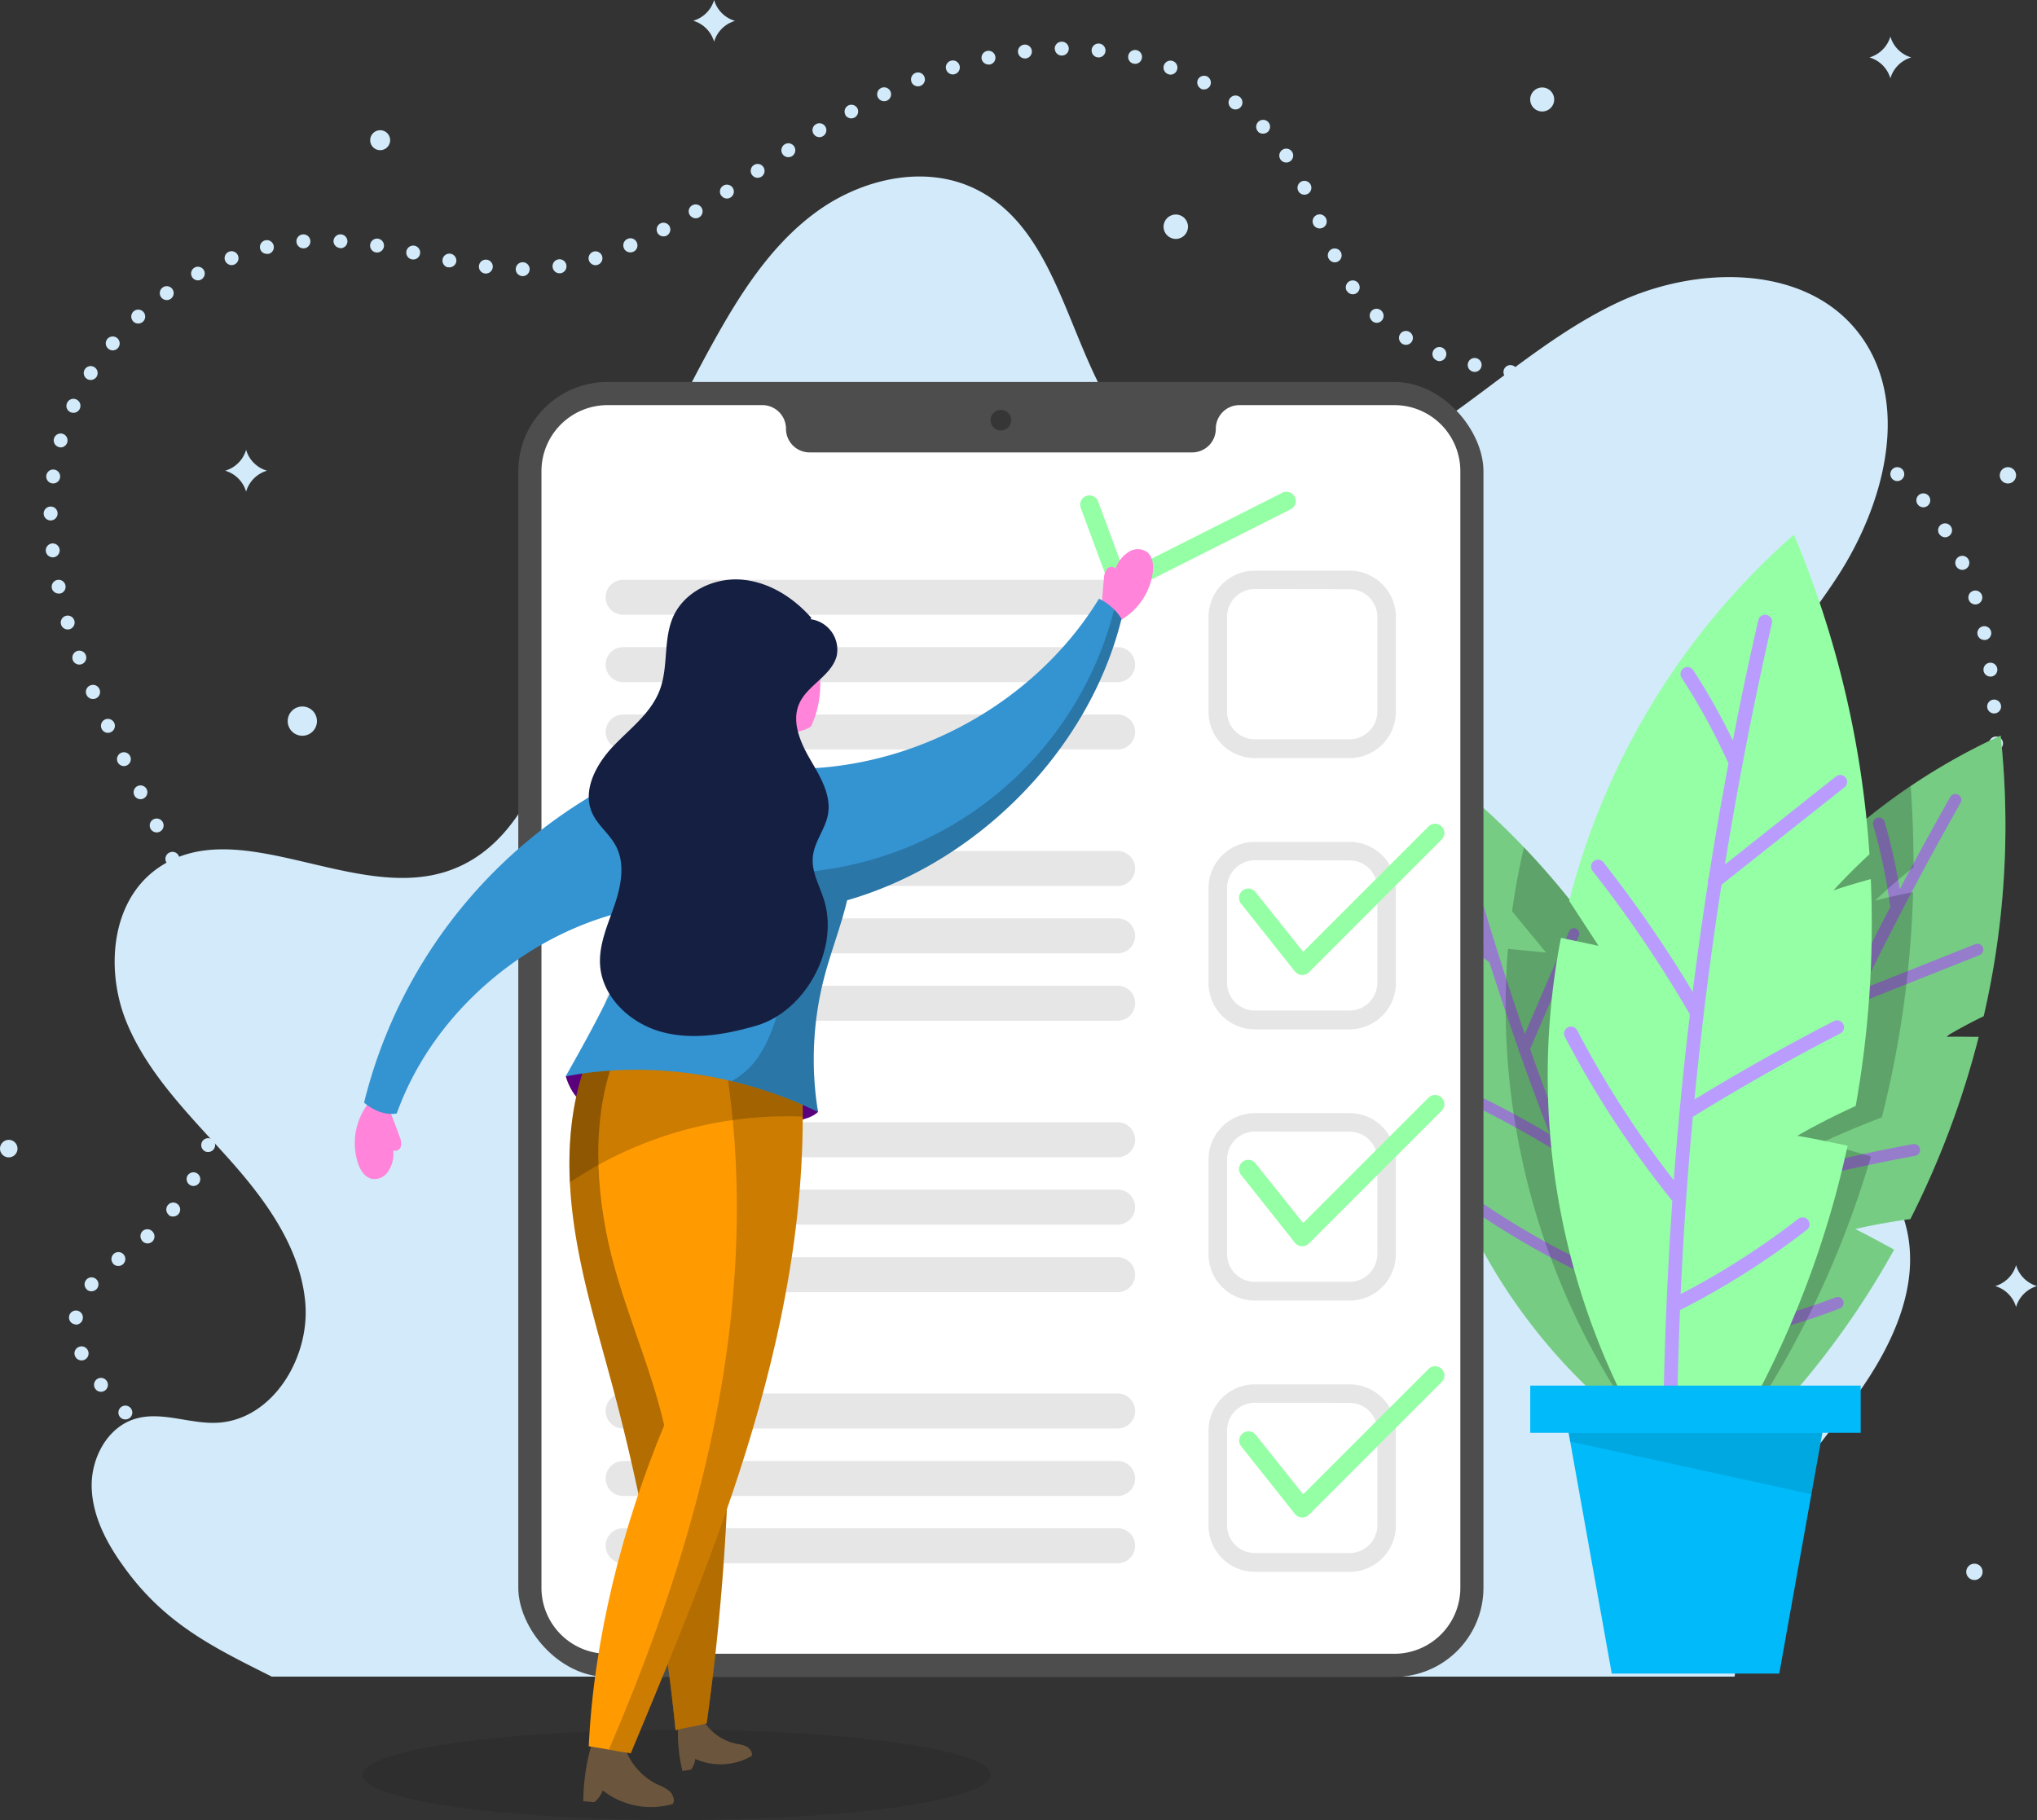 <svg xmlns="http://www.w3.org/2000/svg" viewBox="0 0 439.75 392.98"><rect x="0" y="0" width="439.75" height="392.98" fill="#333333" stroke="none"/><defs><style>.cls-1{isolation:isolate;}.cls-12,.cls-2{opacity:0.1;}.cls-3{fill:#d2eaf9;}.cls-4,.cls-6{mix-blend-mode:multiply;}.cls-5{fill:#94ffa4;}.cls-6{fill:#ba9cff;}.cls-7{opacity:0.2;}.cls-8{fill:#00bafa;}.cls-9{fill:#4d4d4d;}.cls-10{fill:#fff;}.cls-11{opacity:0.3;}.cls-13{fill:#ff84da;}.cls-14{fill:#3493d1;}.cls-15{fill:#6b563d;}.cls-16{fill:#8100b0;}.cls-17{fill:#ff9b01;}.cls-18{fill:#151f42;}</style></defs><title>ultiam etapa</title><g class="cls-1"><g id="Camada_2" data-name="Camada 2"><g id="OBJECTS"><ellipse class="cls-2" cx="146.09" cy="383.22" rx="67.8" ry="9.76"/><path class="cls-3" d="M58.65,362H374.47c1.35-9.84,2-20,5.52-29.18,4.58-12,13.73-21.54,21.17-32s13.46-23.35,10.37-35.81c-4.12-16.64-22.06-25.21-33.56-37.94a57.44,57.44,0,0,1-11.67-55.38c5.9-17.85,20.16-31.45,30.39-47.22s16-37.76,4.51-52.62-34.9-14.59-52-6.51-30.7,22-47.08,31.36-38.51,13.47-53.25,1.66c-18.36-14.71-17.22-47.32-38.38-57.6-11-5.33-24.61-2.12-34.43,5.12s-16.5,17.89-22.39,28.57a355.76,355.76,0,0,0-29.92,72.05c-4.82,16.54-10.7,36-27,41.54-20.56,7-46-13.24-63.31-.13-9.62,7.29-10.66,22-6,33.1S41,240.86,49.08,249.85,64.82,269.17,65.9,281.2s-7.17,25.56-19.24,26c-5.9.22-11.92-2.58-17.56-.83-5.93,1.83-9.44,8.44-9.31,14.65s3.15,12,6.75,17C35.55,350.76,46.51,355.88,58.65,362Z"/><g class="cls-4"><path class="cls-3" d="M60.6,327.37a1.43,1.43,0,0,1-.58-.11,1.57,1.57,0,0,1-.49-.33,1.47,1.47,0,0,1-.43-1.06,1.5,1.5,0,0,1,0-.29,1,1,0,0,1,.08-.28,1.73,1.73,0,0,1,.32-.49,1.47,1.47,0,0,1,1.64-.32,1.51,1.51,0,0,1,.81.81,1.41,1.41,0,0,1,.12.57,1.5,1.5,0,0,1-.44,1.06A1.47,1.47,0,0,1,60.6,327.37Z"/><path class="cls-3" d="M366,325.44h0a1.51,1.51,0,0,1,.93-1.91h0a1.51,1.51,0,0,1,1.91.94h0a1.5,1.5,0,0,1-.93,1.9h0a1.4,1.4,0,0,1-.49.08h0A1.5,1.5,0,0,1,366,325.44Zm-313.51-1h0a1.5,1.5,0,0,1-.78-2h0a1.49,1.49,0,0,1,2-.78h0a1.5,1.5,0,0,1,.78,2h0a1.5,1.5,0,0,1-1.38.9h0A1.52,1.52,0,0,1,52.53,324.45Zm-7.29-3.59a1.5,1.5,0,0,1-.59-2h0a1.51,1.51,0,0,1,2.05-.59h0a1.51,1.51,0,0,1,.58,2h0A1.5,1.5,0,0,1,46,321h0A1.57,1.57,0,0,1,45.24,320.86Zm319-3.5a1.5,1.5,0,0,1,1.31-1.67h0a1.5,1.5,0,0,1,1.67,1.32h0a1.49,1.49,0,0,1-1.31,1.66h-.18A1.49,1.49,0,0,1,364.21,317.36Zm-325.87-.8a1.51,1.51,0,0,1-.38-2.09h0a1.51,1.51,0,0,1,2.09-.38h0a1.51,1.51,0,0,1,.38,2.09h0a1.51,1.51,0,0,1-1.24.65h0A1.5,1.5,0,0,1,38.34,316.56Zm-6.45-4.95a1.49,1.49,0,0,1-.17-2.11h0a1.5,1.5,0,0,1,2.12-.17h0a1.5,1.5,0,0,1,.17,2.11h0a1.51,1.51,0,0,1-1.15.53h0A1.52,1.52,0,0,1,31.89,311.61Zm333.5-.9a1.5,1.5,0,0,1-1.41-1.58h0a1.5,1.5,0,0,1,1.59-1.41h0a1.51,1.51,0,0,1,1.41,1.59h0a1.51,1.51,0,0,1-1.5,1.41h-.09ZM26,306.05a1.5,1.5,0,0,1,0-2.12h0a1.49,1.49,0,0,1,2.12,0h0a1.49,1.49,0,0,1,0,2.12h0a1.48,1.48,0,0,1-1,.42h0A1.49,1.49,0,0,1,26,306.05Zm340.29-3.27a1.49,1.49,0,0,1-1.16-1.77h0a1.49,1.49,0,0,1,1.78-1.16h0a1.49,1.49,0,0,1,1.16,1.77h0a1.51,1.51,0,0,1-1.47,1.2h0A1.65,1.65,0,0,1,366.25,302.78ZM20.62,299.93a1.51,1.51,0,0,1,.25-2.11h0a1.5,1.5,0,0,1,2.11.26h0a1.49,1.49,0,0,1-.26,2.1h0a1.45,1.45,0,0,1-.92.32h0A1.5,1.5,0,0,1,20.62,299.93Zm347.59-4.88a1.51,1.51,0,0,1-.93-1.91h0a1.5,1.5,0,0,1,1.91-.93h0a1.5,1.5,0,0,1,.93,1.91h0a1.51,1.51,0,0,1-1.42,1h0A1.67,1.67,0,0,1,368.21,295.05Zm-352-2.22a1.5,1.5,0,0,1,.78-2h0a1.5,1.5,0,0,1,2,.78h0a1.51,1.51,0,0,1-.78,2h0a1.56,1.56,0,0,1-.59.12h0A1.5,1.5,0,0,1,16.22,292.83Zm354.84-5.24a1.49,1.49,0,0,1-.72-2h0a1.49,1.49,0,0,1,2-.72h0a1.49,1.49,0,0,1,.73,2h0a1.5,1.5,0,0,1-1.36.86h0A1.48,1.48,0,0,1,371.06,287.59ZM16.17,285.94a1.5,1.5,0,0,1-1.26-1.7h0a1.5,1.5,0,0,1,1.7-1.27h0a1.51,1.51,0,0,1,1.27,1.71h0A1.5,1.5,0,0,1,16.4,286h0Zm358.5-5.47a1.49,1.49,0,0,1-.53-2.05h0a1.49,1.49,0,0,1,2.05-.53h0a1.49,1.49,0,0,1,.53,2.05h0a1.49,1.49,0,0,1-1.29.74h0A1.5,1.5,0,0,1,374.67,280.47Zm-355.86-2a1.51,1.51,0,0,1-.21-2.12h0a1.49,1.49,0,0,1,2.11-.21h0a1.5,1.5,0,0,1,.21,2.11h0a1.51,1.51,0,0,1-1.16.55h0A1.46,1.46,0,0,1,18.81,278.5Zm360.12-4.78a1.48,1.48,0,0,1-.34-2.09h0a1.51,1.51,0,0,1,2.1-.34h0a1.5,1.5,0,0,1,.33,2.1h0a1.51,1.51,0,0,1-1.22.62h0A1.49,1.49,0,0,1,378.93,273.72Zm-354.54-.91a1.5,1.5,0,0,1,.23-2.11h0a1.5,1.5,0,0,1,2.11.24h0a1.49,1.49,0,0,1-.24,2.1h0a1.46,1.46,0,0,1-.94.33h0A1.48,1.48,0,0,1,24.39,272.81Zm6.28-4.92a1.51,1.51,0,0,1,.19-2.12h0A1.5,1.5,0,0,1,33,266h0a1.51,1.51,0,0,1-.18,2.12h0a1.49,1.49,0,0,1-1,.35h0A1.52,1.52,0,0,1,30.67,267.89Zm353.06-.54a1.49,1.49,0,0,1-.21-2.11h0a1.49,1.49,0,0,1,2.11-.21h0a1.5,1.5,0,0,1,.21,2.11h0a1.5,1.5,0,0,1-1.16.55h0A1.5,1.5,0,0,1,383.73,267.35Zm-347.27-5a1.5,1.5,0,0,1-.23-2.11h0a1.48,1.48,0,0,1,2.1-.23h0a1.5,1.5,0,0,1,.24,2.11h0a1.53,1.53,0,0,1-1.18.57h0A1.47,1.47,0,0,1,36.46,262.4Zm352.39-1.18a1.49,1.49,0,0,1-.15-2.11h0a1.5,1.5,0,0,1,2.12-.15h0a1.5,1.5,0,0,1,.14,2.12h0a1.48,1.48,0,0,1-1.13.51h0A1.46,1.46,0,0,1,388.85,261.22ZM41.07,255.89a1.5,1.5,0,0,1-.62-2h0a1.5,1.5,0,0,1,2-.61h0a1.5,1.5,0,0,1,.62,2h0a1.51,1.51,0,0,1-1.33.79h0A1.46,1.46,0,0,1,41.07,255.89Zm353.06-.65a1.5,1.5,0,0,1-.12-2.12h0a1.49,1.49,0,0,1,2.12-.11h0a1.49,1.49,0,0,1,.12,2.11h0a1.51,1.51,0,0,1-1.12.5h0A1.46,1.46,0,0,1,394.13,255.24Zm5.33-5.94a1.5,1.5,0,0,1-.13-2.12h0a1.5,1.5,0,0,1,2.12-.13h0a1.51,1.51,0,0,1,.13,2.12h0a1.52,1.52,0,0,1-1.13.5h0A1.49,1.49,0,0,1,399.46,249.3Zm-355-.63a1.52,1.52,0,0,1-.94-1.91h0a1.5,1.5,0,0,1,1.91-.93h0a1.49,1.49,0,0,1,.93,1.9h0a1.5,1.5,0,0,1-1.42,1h0A1.61,1.61,0,0,1,44.45,248.67Zm360.26-5.38a1.51,1.51,0,0,1-.18-2.12h0a1.49,1.49,0,0,1,2.11-.19h0a1.51,1.51,0,0,1,.19,2.12h0a1.51,1.51,0,0,1-1.15.53h0A1.49,1.49,0,0,1,404.71,243.29ZM46.67,241a1.5,1.5,0,0,1-1.2-1.75h0a1.5,1.5,0,0,1,1.76-1.19h0a1.49,1.49,0,0,1,1.19,1.75h0A1.49,1.49,0,0,1,47,241h0A1.33,1.33,0,0,1,46.67,241Zm363.1-3.89a1.5,1.5,0,0,1-.28-2.1h0a1.49,1.49,0,0,1,2.1-.28h0a1.49,1.49,0,0,1,.28,2.1h0a1.48,1.48,0,0,1-1.19.59h0A1.47,1.47,0,0,1,409.77,237.11Zm-361.94-4a1.49,1.49,0,0,1-1.4-1.59h0a1.49,1.49,0,0,1,1.59-1.4h0a1.5,1.5,0,0,1,1.4,1.59h0a1.5,1.5,0,0,1-1.5,1.4h-.09Zm366.66-2.43a1.51,1.51,0,0,1-.43-2.08h0a1.51,1.51,0,0,1,2.08-.43h0a1.51,1.51,0,0,1,.43,2.08h0a1.5,1.5,0,0,1-1.26.67h0A1.53,1.53,0,0,1,414.49,230.68Zm-368-7a1.5,1.5,0,0,1,1.42-1.57h0a1.5,1.5,0,0,1,1.57,1.42h0A1.49,1.49,0,0,1,48,225.13H48A1.5,1.5,0,0,1,46.46,223.71Zm372.25.2a1.5,1.5,0,0,1-.61-2h0a1.5,1.5,0,0,1,2-.61h0a1.5,1.5,0,0,1,.6,2h0a1.5,1.5,0,0,1-1.32.79h0A1.53,1.53,0,0,1,418.71,223.91Zm-373.08-8a1.5,1.5,0,0,1,1.24-1.72h0a1.5,1.5,0,0,1,1.72,1.24h0a1.5,1.5,0,0,1-1.24,1.72h0a1,1,0,0,1-.24,0h0A1.49,1.49,0,0,1,45.63,215.94Zm376.65.83a1.5,1.5,0,0,1-.8-2h0a1.49,1.49,0,0,1,2-.81h0a1.5,1.5,0,0,1,.8,2h0a1.49,1.49,0,0,1-1.38.93h0A1.51,1.51,0,0,1,422.28,216.77ZM44,208.28a1.51,1.51,0,0,1,1.08-1.83h0a1.5,1.5,0,0,1,1.83,1.07h0a1.5,1.5,0,0,1-1.08,1.83h0a1.2,1.2,0,0,1-.38.05h0A1.51,1.51,0,0,1,44,208.28Zm381.16,1a1.5,1.5,0,0,1-1-1.88h0a1.5,1.5,0,0,1,1.88-1h0a1.5,1.5,0,0,1,1,1.88h0a1.49,1.49,0,0,1-1.43,1h0A1.41,1.41,0,0,1,425.15,209.32ZM41.73,200.74a1.49,1.49,0,0,1,.94-1.9h0a1.49,1.49,0,0,1,1.9.94h0a1.5,1.5,0,0,1-.94,1.9h0a1.61,1.61,0,0,1-.48.08h0A1.49,1.49,0,0,1,41.73,200.74Zm385.63.91a1.5,1.5,0,0,1-1.13-1.79h0a1.5,1.5,0,0,1,1.8-1.13h0a1.51,1.51,0,0,1,1.13,1.8h0a1.5,1.5,0,0,1-1.46,1.16h0A1.27,1.27,0,0,1,427.36,201.65ZM39,193.34a1.5,1.5,0,0,1,.83-2h0a1.51,1.51,0,0,1,2,.83h0a1.5,1.5,0,0,1-.83,1.95h0a1.43,1.43,0,0,1-.56.11h0A1.5,1.5,0,0,1,39,193.34Zm390,.5a1.5,1.5,0,0,1-1.25-1.72h0a1.49,1.49,0,0,1,1.71-1.24h0a1.49,1.49,0,0,1,1.25,1.71h0a1.5,1.5,0,0,1-1.48,1.27h0ZM35.85,186.07a1.5,1.5,0,0,1,.75-2h0a1.49,1.49,0,0,1,2,.75h0a1.51,1.51,0,0,1-.75,2h0a1.49,1.49,0,0,1-.61.13h0A1.51,1.51,0,0,1,35.85,186.07Zm394.22-.14a1.5,1.5,0,0,1-1.35-1.64h0a1.51,1.51,0,0,1,1.64-1.35h0a1.51,1.51,0,0,1,1.35,1.64h0a1.51,1.51,0,0,1-1.49,1.36h-.15Zm-397.6-7.05h0a1.5,1.5,0,0,1,.7-2h0a1.49,1.49,0,0,1,2,.7h0a1.5,1.5,0,0,1-.69,2h0a1.55,1.55,0,0,1-.66.15h0A1.51,1.51,0,0,1,32.47,178.88Zm398.24-.9a1.5,1.5,0,0,1-1.42-1.57h0a1.49,1.49,0,0,1,1.56-1.43h0a1.5,1.5,0,0,1,1.43,1.57h0a1.5,1.5,0,0,1-1.5,1.43h-.07ZM29,171.73a1.5,1.5,0,0,1,.67-2h0a1.51,1.51,0,0,1,2,.67h0a1.51,1.51,0,0,1-.68,2h0a1.47,1.47,0,0,1-.67.16h0A1.5,1.5,0,0,1,29,171.73ZM431,170a1.51,1.51,0,0,1-1.5-1.51h0A1.5,1.5,0,0,1,431,167h0a1.5,1.5,0,0,1,1.5,1.5h0A1.51,1.51,0,0,1,431,170ZM25.41,164.57h0a1.5,1.5,0,0,1,.68-2h0a1.5,1.5,0,0,1,2,.68h0a1.5,1.5,0,0,1-.68,2h0a1.46,1.46,0,0,1-.66.16h0A1.5,1.5,0,0,1,25.41,164.57Zm404-4a1.5,1.5,0,0,1,1.46-1.54h0a1.48,1.48,0,0,1,1.54,1.45h0a1.51,1.51,0,0,1-1.45,1.55h-.05A1.51,1.51,0,0,1,429.38,160.56ZM21.94,157.35a1.51,1.51,0,0,1,.72-2h0a1.52,1.52,0,0,1,2,.73h0a1.5,1.5,0,0,1-.73,2h0a1.42,1.42,0,0,1-.63.15h0A1.5,1.5,0,0,1,21.94,157.35ZM429,152.65h0a1.5,1.5,0,0,1,1.39-1.6h0a1.5,1.5,0,0,1,1.6,1.39h0a1.5,1.5,0,0,1-1.39,1.6h-.11A1.5,1.5,0,0,1,429,152.65ZM18.67,150a1.5,1.5,0,0,1,.8-2h0a1.5,1.5,0,0,1,2,.8h0a1.5,1.5,0,0,1-.79,2h0a1.56,1.56,0,0,1-.59.12h0A1.5,1.5,0,0,1,18.67,150Zm409.54-5.22a1.5,1.5,0,0,1,1.29-1.68h0a1.5,1.5,0,0,1,1.68,1.3h0a1.5,1.5,0,0,1-1.29,1.68h-.2A1.49,1.49,0,0,1,428.21,144.79Zm-412.5-2.28a1.5,1.5,0,0,1,.9-1.92h0a1.49,1.49,0,0,1,1.92.89h0a1.5,1.5,0,0,1-.89,1.93h0a1.58,1.58,0,0,1-.52.09h0A1.51,1.51,0,0,1,15.71,142.51ZM426.91,137a1.49,1.49,0,0,1,1.16-1.77h0a1.51,1.51,0,0,1,1.78,1.16h0a1.51,1.51,0,0,1-1.17,1.78h0a1.53,1.53,0,0,1-.3,0h0A1.5,1.5,0,0,1,426.91,137ZM13.18,134.84a1.5,1.5,0,0,1,1-1.86h0a1.5,1.5,0,0,1,1.87,1h0a1.51,1.51,0,0,1-1,1.87h0a1.52,1.52,0,0,1-.42.06h0A1.51,1.51,0,0,1,13.18,134.84ZM425,129.44h0a1.49,1.49,0,0,1,1-1.87h0a1.5,1.5,0,0,1,1.88,1h0a1.5,1.5,0,0,1-1,1.87h0a1.39,1.39,0,0,1-.44.07h0A1.51,1.51,0,0,1,425,129.44ZM11.19,127a1.5,1.5,0,0,1,1.16-1.78h0a1.5,1.5,0,0,1,1.78,1.16h0A1.5,1.5,0,0,1,13,128.15h0l-.31,0h0A1.5,1.5,0,0,1,11.19,127Zm411.05-4.86a1.51,1.51,0,0,1,.77-2h0a1.51,1.51,0,0,1,2,.77h0a1.51,1.51,0,0,1-.77,2h0a1.41,1.41,0,0,1-.6.13h0A1.51,1.51,0,0,1,422.24,122.13ZM9.89,119a1.51,1.51,0,0,1,1.32-1.66h0a1.5,1.5,0,0,1,1.66,1.33h0a1.51,1.51,0,0,1-1.32,1.66h-.17A1.5,1.5,0,0,1,9.89,119Zm408.74-3.71a1.5,1.5,0,0,1,.49-2.07h0a1.5,1.5,0,0,1,2.06.49h0a1.49,1.49,0,0,1-.48,2.06h0a1.45,1.45,0,0,1-.79.23h0A1.51,1.51,0,0,1,418.63,115.26Zm-407.7-2.92a1.5,1.5,0,0,1-1.5-1.5h0a1.51,1.51,0,0,1,1.51-1.5h0a1.48,1.48,0,0,1,1.49,1.5h0a1.5,1.5,0,0,1-1.49,1.5h0ZM414.07,109a1.49,1.49,0,0,1,.16-2.11h0a1.5,1.5,0,0,1,2.12.16h0a1.51,1.51,0,0,1-.17,2.12h0a1.5,1.5,0,0,1-1,.36h0A1.47,1.47,0,0,1,414.07,109ZM11.26,104.37A1.5,1.5,0,0,1,10,102.68h0a1.49,1.49,0,0,1,1.68-1.29h0a1.5,1.5,0,0,1,1.29,1.69h0a1.5,1.5,0,0,1-1.49,1.3h-.19Zm397.35-.87a1.5,1.5,0,0,1-.15-2.12h0a1.5,1.5,0,0,1,2.12-.14h0a1.5,1.5,0,0,1,.15,2.11h0a1.52,1.52,0,0,1-1.14.52h0A1.46,1.46,0,0,1,408.61,103.5Zm-6.2-4.68a1.5,1.5,0,0,1-.43-2.08h0a1.5,1.5,0,0,1,2.07-.43h0a1.5,1.5,0,0,1,.44,2.08h0a1.51,1.51,0,0,1-1.26.68h0A1.48,1.48,0,0,1,402.41,98.82ZM12.66,96.51a1.49,1.49,0,0,1-1-1.85h0a1.5,1.5,0,0,1,1.86-1h0a1.5,1.5,0,0,1,1,1.86h0a1.5,1.5,0,0,1-1.45,1.08h0A1.51,1.51,0,0,1,12.66,96.51Zm383-1.56a1.49,1.49,0,0,1-.67-2h0a1.49,1.49,0,0,1,2-.68h0a1.5,1.5,0,0,1,.67,2h0a1.49,1.49,0,0,1-1.34.83h0A1.56,1.56,0,0,1,395.64,95Zm-7.18-3.14a1.49,1.49,0,0,1-.87-1.93h0a1.51,1.51,0,0,1,1.94-.87h0a1.5,1.5,0,0,1,.86,1.94h0a1.51,1.51,0,0,1-1.4,1h0A1.39,1.39,0,0,1,388.46,91.81ZM381,89.33a1.5,1.5,0,0,1-1-1.86h0a1.51,1.51,0,0,1,1.86-1h0a1.49,1.49,0,0,1,1,1.86h0a1.49,1.49,0,0,1-1.44,1.08h0A1.51,1.51,0,0,1,381,89.33ZM15.22,89a1.49,1.49,0,0,1-.74-2h0a1.49,1.49,0,0,1,2-.75h0a1.5,1.5,0,0,1,.75,2h0a1.51,1.51,0,0,1-1.37.88h0A1.55,1.55,0,0,1,15.22,89ZM373.35,87.4a1.48,1.48,0,0,1-1.14-1.78h0A1.49,1.49,0,0,1,374,84.47h0a1.5,1.5,0,0,1,1.14,1.79h0a1.49,1.49,0,0,1-1.46,1.18h0A1.22,1.22,0,0,1,373.35,87.4Zm-7.77-1.47a1.5,1.5,0,0,1-1.24-1.72h0A1.51,1.51,0,0,1,366.07,83h0a1.5,1.5,0,0,1,1.24,1.72h0A1.5,1.5,0,0,1,365.83,86h0A1.1,1.1,0,0,1,365.58,85.93Zm-7.84-1.09a1.49,1.49,0,0,1-1.31-1.66h0a1.5,1.5,0,0,1,1.66-1.32h0a1.51,1.51,0,0,1,1.32,1.67h0a1.5,1.5,0,0,1-1.49,1.32h-.18Zm-7.89-.79a1.49,1.49,0,0,1-1.37-1.62h0a1.51,1.51,0,0,1,1.62-1.37h0a1.5,1.5,0,0,1,1.37,1.63h0a1.5,1.5,0,0,1-1.5,1.37h-.12Zm-8-.58h0a1.49,1.49,0,0,1-1.38-1.6h0a1.49,1.49,0,0,1,1.6-1.39h0a1.51,1.51,0,0,1,1.39,1.6h0a1.51,1.51,0,0,1-1.5,1.4h-.11Zm-8-.66a1.5,1.5,0,0,1-1.35-1.64h0a1.5,1.5,0,0,1,1.64-1.35h0a1.5,1.5,0,0,1,1.35,1.64h0a1.51,1.51,0,0,1-1.5,1.36h-.14Zm-315.08-1a1.51,1.51,0,0,1-.46-2.07h0a1.49,1.49,0,0,1,2.07-.46h0a1.5,1.5,0,0,1,.47,2.07h0a1.51,1.51,0,0,1-1.28.69h0A1.48,1.48,0,0,1,18.83,81.85Zm307.07,0h0a1.49,1.49,0,0,1-1.25-1.71h0a1.49,1.49,0,0,1,1.71-1.25h0a1.49,1.49,0,0,1,1.25,1.71h0a1.49,1.49,0,0,1-1.48,1.27h0A.93.93,0,0,1,325.9,81.81ZM318,80.25a1.49,1.49,0,0,1-1.1-1.81h0a1.48,1.48,0,0,1,1.81-1.1h0a1.5,1.5,0,0,1,1.1,1.81h0a1.5,1.5,0,0,1-1.46,1.15h0A1.41,1.41,0,0,1,318,80.25Zm-7.8-2.42a1.49,1.49,0,0,1-.86-1.94h0a1.5,1.5,0,0,1,1.94-.86h0a1.51,1.51,0,0,1,.86,1.94h0a1.5,1.5,0,0,1-1.4,1h0A1.44,1.44,0,0,1,310.15,77.83ZM23.38,75.29a1.49,1.49,0,0,1-.2-2.11h0A1.51,1.51,0,0,1,25.3,73h0a1.5,1.5,0,0,1,.19,2.11h0a1.48,1.48,0,0,1-1.15.54h0A1.46,1.46,0,0,1,23.38,75.29Zm279.36-1.05h0a1.5,1.5,0,0,1-.51-2.06h0a1.5,1.5,0,0,1,2.06-.51h0a1.5,1.5,0,0,1,.51,2.06h0a1.49,1.49,0,0,1-1.28.72h0A1.55,1.55,0,0,1,302.74,74.24Zm-274-4.87a1.5,1.5,0,0,1,.08-2.12h0a1.5,1.5,0,0,1,2.12.08h0a1.5,1.5,0,0,1-.07,2.12h0a1.5,1.5,0,0,1-1,.4h0A1.5,1.5,0,0,1,28.72,69.37Zm267.42-.14h0a1.5,1.5,0,0,1-.05-2.12h0a1.49,1.49,0,0,1,2.12,0h0a1.5,1.5,0,0,1,.05,2.12h0a1.45,1.45,0,0,1-1.09.47h0A1.47,1.47,0,0,1,296.14,69.23ZM34.78,64.17a1.5,1.5,0,0,1,.34-2.1h0a1.5,1.5,0,0,1,2.09.34h0a1.51,1.51,0,0,1-.34,2.1h0a1.51,1.51,0,0,1-.88.28h0A1.5,1.5,0,0,1,34.78,64.17Zm256-1.29h0a1.51,1.51,0,0,1,.41-2.08h0a1.51,1.51,0,0,1,2.09.41h0a1.51,1.51,0,0,1-.41,2.08h0a1.52,1.52,0,0,1-.84.25h0A1.48,1.48,0,0,1,290.82,62.88ZM41.43,59.76a1.49,1.49,0,0,1,.6-2h0a1.5,1.5,0,0,1,2,.6h0a1.5,1.5,0,0,1-.61,2h0a1.42,1.42,0,0,1-.71.18h0A1.5,1.5,0,0,1,41.43,59.76Zm69.91-1.65a1.5,1.5,0,0,1,1.5-1.49h0a1.5,1.5,0,0,1,1.5,1.5h0a1.5,1.5,0,0,1-1.5,1.5h0A1.51,1.51,0,0,1,111.34,58.11Zm-6.65.94h0a1.5,1.5,0,0,1-1.29-1.68h0a1.5,1.5,0,0,1,1.68-1.3h0a1.5,1.5,0,0,1,1.29,1.68h0a1.5,1.5,0,0,1-1.49,1.31h-.19Zm14.62-1.32A1.49,1.49,0,0,1,120.56,56h0a1.49,1.49,0,0,1,1.71,1.25h0A1.5,1.5,0,0,1,121,59h-.23A1.49,1.49,0,0,1,119.31,57.73Zm-22.59,0a1.49,1.49,0,0,1-1.17-1.77h0a1.49,1.49,0,0,1,1.76-1.17h0a1.51,1.51,0,0,1,1.18,1.77h0A1.51,1.51,0,0,1,97,57.72h0A1.53,1.53,0,0,1,96.72,57.69Zm30.4-1.53a1.52,1.52,0,0,1,1-1.87h0a1.5,1.5,0,0,1,1.87,1h0a1.5,1.5,0,0,1-1,1.86h0a1.29,1.29,0,0,1-.43.07h0A1.51,1.51,0,0,1,127.12,56.16Zm-78.53.08a1.5,1.5,0,0,1,.86-1.94h0a1.5,1.5,0,0,1,1.94.86h0a1.5,1.5,0,0,1-.86,1.94h0a1.47,1.47,0,0,1-.54.1h0A1.51,1.51,0,0,1,48.59,56.24Zm238.21-.49a1.5,1.5,0,0,1,.69-2h0a1.51,1.51,0,0,1,2,.7h0a1.5,1.5,0,0,1-.7,2h0a1.38,1.38,0,0,1-.65.15h0A1.5,1.5,0,0,1,286.8,55.75ZM88.89,56a1.5,1.5,0,0,1-1.15-1.78h0a1.5,1.5,0,0,1,1.78-1.16h0a1.51,1.51,0,0,1,1.15,1.79h0a1.49,1.49,0,0,1-1.46,1.18h0ZM56.15,53.69a1.5,1.5,0,0,1,1.12-1.8h0A1.5,1.5,0,0,1,59.07,53h0A1.49,1.49,0,0,1,58,54.81h0a1.32,1.32,0,0,1-.34,0h0A1.49,1.49,0,0,1,56.15,53.69Zm25,.81a1.5,1.5,0,0,1-1.23-1.73h0a1.5,1.5,0,0,1,1.73-1.23h0a1.52,1.52,0,0,1,1.23,1.73h0a1.51,1.51,0,0,1-1.48,1.25h0Zm53.54-.92a1.5,1.5,0,0,1,.79-2h0a1.49,1.49,0,0,1,2,.79h0a1.49,1.49,0,0,1-.79,2h0a1.52,1.52,0,0,1-.59.12h0A1.52,1.52,0,0,1,134.67,53.58ZM64,52.23a1.5,1.5,0,0,1,1.37-1.62h0A1.49,1.49,0,0,1,67,52h0a1.49,1.49,0,0,1-1.37,1.62h-.13A1.51,1.51,0,0,1,64,52.23Zm9.37,1.31A1.5,1.5,0,0,1,72,52h0a1.51,1.51,0,0,1,1.6-1.4h0a1.51,1.51,0,0,1,1.4,1.6h0a1.51,1.51,0,0,1-1.5,1.4h-.1Zm68.56-3.29a1.5,1.5,0,0,1,.62-2h0a1.5,1.5,0,0,1,2,.62h0a1.5,1.5,0,0,1-.62,2h0a1.51,1.51,0,0,1-.71.17h0A1.51,1.51,0,0,1,141.92,50.25ZM283.5,48.41h0a1.51,1.51,0,0,1,.78-2h0a1.51,1.51,0,0,1,2,.79h0a1.5,1.5,0,0,1-.78,2h0a1.52,1.52,0,0,1-.59.12h0A1.5,1.5,0,0,1,283.5,48.41Zm-134.61-2a1.5,1.5,0,0,1,.51-2.06h0a1.5,1.5,0,0,1,2.06.51h0a1.5,1.5,0,0,1-.51,2.06h0a1.54,1.54,0,0,1-.77.21h0A1.5,1.5,0,0,1,148.89,46.37Zm6.78-4.22a1.49,1.49,0,0,1,.43-2.08h0a1.51,1.51,0,0,1,2.08.43h0a1.5,1.5,0,0,1-.44,2.08h0a1.53,1.53,0,0,1-.82.24h0A1.47,1.47,0,0,1,155.67,42.15Zm124.58-1a1.51,1.51,0,0,1,.7-2h0a1.5,1.5,0,0,1,2,.7h0a1.5,1.5,0,0,1-.69,2h0a1.55,1.55,0,0,1-.66.15h0A1.51,1.51,0,0,1,280.25,41.19ZM162.32,37.73a1.51,1.51,0,0,1,.4-2.08h0a1.5,1.5,0,0,1,2.08.41h0a1.5,1.5,0,0,1-.41,2.08h0a1.52,1.52,0,0,1-.84.25h0A1.49,1.49,0,0,1,162.32,37.73Zm114.11-3.3a1.5,1.5,0,0,1,.41-2.08h0a1.5,1.5,0,0,1,2.08.4h0a1.51,1.51,0,0,1-.41,2.09h0a1.47,1.47,0,0,1-.83.25h0A1.51,1.51,0,0,1,276.43,34.43ZM168.94,33.27a1.5,1.5,0,0,1,.42-2.08h0a1.5,1.5,0,0,1,2.08.42h0a1.5,1.5,0,0,1-.42,2.08h0a1.47,1.47,0,0,1-.83.25h0A1.49,1.49,0,0,1,168.94,33.27Zm6.69-4.37a1.48,1.48,0,0,1,.48-2.06h0a1.49,1.49,0,0,1,2.06.48h0a1.49,1.49,0,0,1-.48,2.06h0a1.42,1.42,0,0,1-.79.23h0A1.48,1.48,0,0,1,175.63,28.9Zm96-.46a1.5,1.5,0,0,1,0-2.13h0a1.51,1.51,0,0,1,2.12,0h0a1.51,1.51,0,0,1,0,2.12h0a1.5,1.5,0,0,1-1,.42h0A1.49,1.49,0,0,1,271.59,28.44Zm-89.12-3.65a1.49,1.49,0,0,1,.58-2h0a1.5,1.5,0,0,1,2,.58h0a1.5,1.5,0,0,1-.59,2h0a1.46,1.46,0,0,1-.72.19h0A1.49,1.49,0,0,1,182.47,24.79Zm83.32-1.46a1.5,1.5,0,0,1-.31-2.1h0a1.5,1.5,0,0,1,2.1-.31h0a1.5,1.5,0,0,1,.3,2.1h0a1.47,1.47,0,0,1-1.2.61h0A1.47,1.47,0,0,1,265.79,23.33ZM189.51,21a1.5,1.5,0,0,1,.71-2h0a1.5,1.5,0,0,1,2,.71h0a1.5,1.5,0,0,1-.7,2h0a1.49,1.49,0,0,1-.65.14h0A1.51,1.51,0,0,1,189.51,21Zm69.73-1.87a1.51,1.51,0,0,1-.61-2h0a1.51,1.51,0,0,1,2-.61h0a1.51,1.51,0,0,1,.61,2h0a1.53,1.53,0,0,1-1.33.79h0A1.53,1.53,0,0,1,259.24,19.17Zm-62.46-1.43a1.5,1.5,0,0,1,.84-1.95h0a1.49,1.49,0,0,1,1.94.83h0a1.49,1.49,0,0,1-.83,1.95h0a1.36,1.36,0,0,1-.56.11h0A1.5,1.5,0,0,1,196.78,17.74ZM252.16,16h0a1.5,1.5,0,0,1-.88-1.93h0a1.5,1.5,0,0,1,1.93-.88h0a1.5,1.5,0,0,1,.88,1.93h0a1.5,1.5,0,0,1-1.4,1h0A1.6,1.6,0,0,1,252.16,16Zm-47.9-1a1.5,1.5,0,0,1,1-1.88h0a1.5,1.5,0,0,1,1.88,1h0a1.5,1.5,0,0,1-1,1.88h0a1.41,1.41,0,0,1-.45.07h0A1.5,1.5,0,0,1,204.26,15Zm7.67-2.19A1.51,1.51,0,0,1,213.08,11h0a1.49,1.49,0,0,1,1.78,1.14h0a1.5,1.5,0,0,1-1.14,1.79h0a1.87,1.87,0,0,1-.32,0h0A1.51,1.51,0,0,1,211.93,12.76Zm32.78.94a1.49,1.49,0,0,1-1.12-1.8h0a1.5,1.5,0,0,1,1.8-1.12h0a1.5,1.5,0,0,1,1.11,1.8h0a1.49,1.49,0,0,1-1.46,1.16h0A1.32,1.32,0,0,1,244.71,13.7Zm-24.94-2.44a1.5,1.5,0,0,1,1.31-1.67h0a1.5,1.5,0,0,1,1.67,1.31h0a1.5,1.5,0,0,1-1.31,1.67h-.18A1.5,1.5,0,0,1,219.77,11.26ZM237,12.39a1.49,1.49,0,0,1-1.33-1.65h0a1.49,1.49,0,0,1,1.65-1.33h0a1.5,1.5,0,0,1,1.33,1.65h0a1.5,1.5,0,0,1-1.49,1.34H237Zm-9.31-1.83A1.51,1.51,0,0,1,229.2,9h0a1.51,1.51,0,0,1,1.53,1.48h0A1.5,1.5,0,0,1,229.24,12h0A1.49,1.49,0,0,1,227.72,10.56Z"/><path class="cls-3" d="M371,333.82a1.5,1.5,0,0,1-1.06-.44,1.47,1.47,0,0,1-.44-1.06,1.5,1.5,0,0,1,.44-1.06,1.55,1.55,0,0,1,2.12,0,1.5,1.5,0,0,1,.44,1.06,1.52,1.52,0,0,1-.44,1.06A1.5,1.5,0,0,1,371,333.82Z"/></g><path class="cls-5" d="M400.5,265.36c3.93-.9,7.91-1.61,11.91-2.15a191.57,191.57,0,0,0,14.75-39.33c-2.4,0-4.8-.08-7.22,0,2.7-1.62,5.47-3.1,8.3-4.48a182.73,182.73,0,0,0,3.66-60.57,134.18,134.18,0,0,0-59.23,52.83l2.79,9.49-6.21-3.41c-.29.55-.59,1.1-.87,1.66a133.89,133.89,0,0,0-11.85,87c.86,4.23,7.75,11.13,11.26,13.64a180.77,180.77,0,0,0,41.11-50.23C406.14,268.32,403.47,266.84,400.5,265.36Z"/><path class="cls-6" d="M428.07,204.58a1.28,1.28,0,0,0-1.66-.72l-24.3,9.67q9.92-20.44,21.14-40.18a1.28,1.28,0,0,0-2.23-1.27Q415.4,182,410.12,192a120.6,120.6,0,0,0-3.27-14.56,1.28,1.28,0,1,0-2.46.72A117.6,117.6,0,0,1,408,195.37a1.27,1.27,0,0,0,.12.39q-5,9.57-9.65,19.31a1.26,1.26,0,0,0-.36.76q-4.39,9.18-8.52,18.49a230.23,230.23,0,0,0-8.93-27.77,1.28,1.28,0,0,0-2.39.94,226.86,226.86,0,0,1,9.63,30.68q-6.15,14.1-11.68,28.45A183.42,183.42,0,0,1,367.15,235a1.28,1.28,0,1,0-2.52.48,186.21,186.21,0,0,0,10.22,34.62l.06.11q-7.65,20.25-14.06,40.92a1.28,1.28,0,0,0,.85,1.6h0a1.29,1.29,0,0,0,1.6-.85c2.26-7.35,4.67-14.65,7.18-21.92a145.33,145.33,0,0,0,26.7-7.45,1.29,1.29,0,0,0,.74-1.66,1.28,1.28,0,0,0-1.66-.73,143.28,143.28,0,0,1-24.81,7q5.43-15.48,11.58-30.71c10-2.67,20.3-5,30.51-6.87a1.29,1.29,0,0,0-.46-2.53c-9.65,1.78-19.33,4-28.84,6.44q7.59-18.49,16.21-36.54l26.9-10.69A1.29,1.29,0,0,0,428.07,204.58Z"/><path class="cls-7" d="M400.5,265.36c3.93-.9,7.91-1.61,11.91-2.15a191.57,191.57,0,0,0,14.75-39.33c-2.4,0-4.79-.08-7.22,0,2.7-1.62,5.47-3.1,8.3-4.48a182.73,182.73,0,0,0,3.66-60.57,134.18,134.18,0,0,0-59.23,52.83l2.79,9.49-6.21-3.41c-.29.55-.59,1.1-.87,1.66a133.89,133.89,0,0,0-11.85,87c.86,4.23,7.75,11.13,11.26,13.64a180.77,180.77,0,0,0,41.11-50.23C406.14,268.32,403.47,266.84,400.5,265.36Z"/><path class="cls-7" d="M372.67,211.68l2.79,9.49-6.21-3.41c-.29.55-.59,1.1-.87,1.66a133.89,133.89,0,0,0-11.85,87,11.67,11.67,0,0,0,1.86,3.9,53.19,53.19,0,0,0,11.45,7.14,211.06,211.06,0,0,0,34.07-67.78c-3.51-1-6.94-2-10.71-2.91q6.39-3,13.05-5.5A223.52,223.52,0,0,0,413,192.6c-2.74.56-5.49,1.14-8.23,1.87q4-3.79,8.33-7.22,0-8.77-.62-17.52A134.56,134.56,0,0,0,372.67,211.68Z"/><path class="cls-5" d="M361.91,258.11c2-3.15,4.11-6.21,6.36-9.17a176.45,176.45,0,0,0-16-35.26c-1.59,1.54-3.18,3.08-4.7,4.73.71-2.82,1.55-5.59,2.5-8.33a168.34,168.34,0,0,0-37.11-41.87,123.6,123.6,0,0,0-4.16,73l8,4.37-6.27,1.83c.17.55.33,1.1.51,1.65a123.47,123.47,0,0,0,49,64.41c3.32,2.19,12.3,2.2,16.23,1.55a166.47,166.47,0,0,0-6-59.54C367.52,256.35,364.81,257.13,361.91,258.11Z"/><path class="cls-6" d="M340.26,200.51a1.17,1.17,0,0,0-1.55.62l-9.54,22.14q-6.85-19.78-12.41-40a1.17,1.17,0,0,0-1.45-.82,1.18,1.18,0,0,0-.83,1.45q2.77,10.1,5.89,20.11a107.31,107.31,0,0,0-11.62-7.36,1.18,1.18,0,0,0-1.13,2.07,107.42,107.42,0,0,1,13.58,8.83,1,1,0,0,0,.33.17q3,9.49,6.3,18.88a1.18,1.18,0,0,0,.26.73q3.12,8.85,6.5,17.61a211.62,211.62,0,0,0-23.92-12.29,1.18,1.18,0,0,0-.95,2.17A210.78,210.78,0,0,1,336,248.57q5.19,13.2,10.94,26.16A169,169,0,0,1,320.36,260a1.18,1.18,0,0,0-1.33,2,170.94,170.94,0,0,0,29.24,15.91l.11,0q8.19,18.19,17.5,35.84a1.19,1.19,0,0,0,1.6.49h0a1.2,1.2,0,0,0,.49-1.6q-5-9.39-9.61-19a134.26,134.26,0,0,0,12.55-22.26,1.18,1.18,0,1,0-2.16-1,132.29,132.29,0,0,1-11.58,20.77q-6.56-13.64-12.46-27.57c4.8-8.29,10-16.48,15.4-24.37a1.18,1.18,0,1,0-1.95-1.34c-5.12,7.45-10,15.18-14.6,23q-7.11-17-13.25-34.38l10.56-24.51A1.18,1.18,0,0,0,340.26,200.51Z"/><path class="cls-7" d="M361.91,258.11c2-3.15,4.11-6.21,6.36-9.17a176.45,176.45,0,0,0-16-35.26c-1.59,1.54-3.18,3.08-4.7,4.73.71-2.82,1.55-5.59,2.5-8.33a168.34,168.34,0,0,0-37.11-41.87,123.6,123.6,0,0,0-4.16,73l8,4.37-6.27,1.83c.17.55.33,1.1.51,1.65a123.47,123.47,0,0,0,49,64.41c3.32,2.19,12.3,2.2,16.23,1.55a166.47,166.47,0,0,0-6-59.54C367.52,256.35,364.81,257.13,361.91,258.11Z"/><path class="cls-7" d="M376.77,302.88a168.23,168.23,0,0,0-6.5-47.36c-2.75.83-5.46,1.61-8.36,2.59,2-3.15,4.11-6.21,6.36-9.17a176.45,176.45,0,0,0-16-35.26c-1.59,1.54-3.18,3.08-4.7,4.73.71-2.82,1.55-5.59,2.5-8.33A172.13,172.13,0,0,0,329,182.94c-1.06,4.57-1.94,9.18-2.57,13.83l7.36,8.91c-2.63-.27-5.45-.54-8.25-.81-.06.73-.12,1.46-.17,2.19A156.58,156.58,0,0,0,352.64,306c2.88,4.15,13.45,8.39,18.38,9.47Q374.11,309.24,376.77,302.88Z"/><path class="cls-5" d="M388,245.23q6.15-3.51,12.61-6.43a223.35,223.35,0,0,0,3.26-49c-2.7.76-5.39,1.53-8.08,2.46,2.48-2.72,5.09-5.31,7.79-7.81a213.56,213.56,0,0,0-16.31-69,156.79,156.79,0,0,0-48.5,79.08q3.17,4.85,6.32,9.68l-8.1-1.72c-.15.71-.29,1.43-.42,2.15a156.57,156.57,0,0,0,16,101.33c2.39,4.45,12.42,9.85,17.2,11.47a211.11,211.11,0,0,0,29.09-70.06C395.35,246.63,391.86,245.88,388,245.23Z"/><path class="cls-6" d="M398.43,167.9a1.48,1.48,0,0,0-2.1-.24l-23.95,19q4.23-26.21,10.14-52.09a1.5,1.5,0,1,0-2.93-.67q-3,12.94-5.49,26a138.78,138.78,0,0,0-8.55-15.19,1.5,1.5,0,0,0-2.52,1.63,137.57,137.57,0,0,1,9.88,18,1.22,1.22,0,0,0,.26.38q-2.34,12.41-4.3,24.88a1.47,1.47,0,0,0-.14,1q-1.83,11.76-3.31,23.56a267.79,267.79,0,0,0-19.35-28.07,1.5,1.5,0,0,0-2.35,1.85,266.38,266.38,0,0,1,21.1,31.1q-2.13,17.85-3.49,35.78a214.19,214.19,0,0,1-20.85-32.36,1.5,1.5,0,1,0-2.66,1.39,217.3,217.3,0,0,0,23.1,35.31.52.52,0,0,0,.11.1q-1.75,25.25-2,50.54a1.5,1.5,0,0,0,1.49,1.51h0a1.51,1.51,0,0,0,1.5-1.49c.06-9,.3-18,.66-26.95a170,170,0,0,0,27.38-17.34,1.5,1.5,0,0,0-1.84-2.37,168,168,0,0,1-25.4,16.26q.87-19.17,2.63-38.28c10.33-6.38,21-12.42,31.83-18a1.5,1.5,0,1,0-1.37-2.67c-10.2,5.24-20.3,10.94-30.11,16.92q2.26-23.27,5.84-46.36l26.5-21A1.5,1.5,0,0,0,398.43,167.9Z"/><polygon class="cls-8" points="384.11 361.34 347.95 361.34 337.72 304.27 394.33 304.27 384.11 361.34"/><polygon class="cls-2" points="391.04 322.62 393.42 309.36 338.63 309.36 338.97 311.24 391.04 322.62"/><rect class="cls-8" x="330.35" y="299.17" width="71.34" height="10.19"/><rect class="cls-9" x="111.89" y="82.47" width="208.36" height="279.6" rx="19.26"/><path class="cls-10" d="M301,87.47H267.57a5.1,5.1,0,0,0-5.1,5.11h0a5.1,5.1,0,0,1-5.11,5.1H174.78a5.1,5.1,0,0,1-5.1-5.1h0a5.11,5.11,0,0,0-5.11-5.11H131.15a14.27,14.27,0,0,0-14.26,14.26V342.81a14.26,14.26,0,0,0,14.26,14.26H301a14.25,14.25,0,0,0,14.26-14.26V101.73A14.26,14.26,0,0,0,301,87.47Z"/><circle class="cls-11" cx="216.07" cy="90.72" r="2.23"/><path class="cls-2" d="M241.28,132.73H134.53a3.78,3.78,0,0,1-3.78-3.77h0a3.78,3.78,0,0,1,3.78-3.78H241.28a3.77,3.77,0,0,1,3.77,3.78h0A3.77,3.77,0,0,1,241.28,132.73Z"/><path class="cls-2" d="M241.28,147.28H134.53a3.78,3.78,0,0,1-3.78-3.78h0a3.78,3.78,0,0,1,3.78-3.78H241.28a3.77,3.77,0,0,1,3.77,3.78h0A3.77,3.77,0,0,1,241.28,147.28Z"/><path class="cls-2" d="M241.28,161.82H134.53a3.78,3.78,0,0,1-3.78-3.78h0a3.78,3.78,0,0,1,3.78-3.77H241.28a3.77,3.77,0,0,1,3.77,3.77h0A3.77,3.77,0,0,1,241.28,161.82Z"/><g class="cls-12"><path d="M291.34,163.68H270.9a10,10,0,0,1-10-10V133.21a10,10,0,0,1,10-10h20.44a10,10,0,0,1,10,10v20.44A10,10,0,0,1,291.34,163.68Zm-20.44-36.5a6,6,0,0,0-6,6v20.44a6,6,0,0,0,6,6h20.44a6,6,0,0,0,6-6V133.21a6,6,0,0,0-6-6Z"/></g><path class="cls-2" d="M241.28,191.3H134.53a3.78,3.78,0,0,1-3.78-3.78h0a3.78,3.78,0,0,1,3.78-3.78H241.28a3.77,3.77,0,0,1,3.77,3.78h0A3.77,3.77,0,0,1,241.28,191.3Z"/><path class="cls-2" d="M241.28,205.84H134.53a3.78,3.78,0,0,1-3.78-3.77h0a3.78,3.78,0,0,1,3.78-3.78H241.28a3.77,3.77,0,0,1,3.77,3.78h0A3.77,3.77,0,0,1,241.28,205.84Z"/><path class="cls-2" d="M241.28,220.39H134.53a3.78,3.78,0,0,1-3.78-3.78h0a3.78,3.78,0,0,1,3.78-3.78H241.28a3.77,3.77,0,0,1,3.77,3.78h0A3.77,3.77,0,0,1,241.28,220.39Z"/><g class="cls-12"><path d="M291.34,222.25H270.9a10,10,0,0,1-10-10V191.77a10,10,0,0,1,10-10h20.44a10,10,0,0,1,10,10v20.45A10,10,0,0,1,291.34,222.25ZM270.9,185.74a6,6,0,0,0-6,6v20.45a6,6,0,0,0,6,6h20.44a6,6,0,0,0,6-6V191.77a6,6,0,0,0-6-6Z"/></g><path class="cls-5" d="M281.12,210.5H281a2,2,0,0,1-1.45-.75L268,195.2a2,2,0,1,1,3.12-2.49l10.21,12.8,27-27a2,2,0,1,1,2.82,2.83l-28.57,28.58A2,2,0,0,1,281.12,210.5Z"/><path class="cls-2" d="M241.28,249.86H134.53a3.78,3.78,0,0,1-3.78-3.77h0a3.78,3.78,0,0,1,3.78-3.78H241.28a3.77,3.77,0,0,1,3.77,3.78h0A3.77,3.77,0,0,1,241.28,249.86Z"/><path class="cls-2" d="M241.28,264.41H134.53a3.78,3.78,0,0,1-3.78-3.78h0a3.78,3.78,0,0,1,3.78-3.78H241.28a3.77,3.77,0,0,1,3.77,3.78h0A3.77,3.77,0,0,1,241.28,264.41Z"/><path class="cls-2" d="M241.28,279H134.53a3.78,3.78,0,0,1-3.78-3.78h0a3.78,3.78,0,0,1,3.78-3.77H241.28a3.77,3.77,0,0,1,3.77,3.77h0A3.77,3.77,0,0,1,241.28,279Z"/><g class="cls-12"><path d="M291.34,280.81H270.9a10,10,0,0,1-10-10V250.34a10,10,0,0,1,10-10h20.44a10,10,0,0,1,10,10v20.45A10,10,0,0,1,291.34,280.81Zm-20.44-36.5a6,6,0,0,0-6,6v20.45a6,6,0,0,0,6,6h20.44a6,6,0,0,0,6-6V250.34a6,6,0,0,0-6-6Z"/></g><path class="cls-5" d="M281.12,269.07H281a2,2,0,0,1-1.45-.75L268,253.77a2,2,0,1,1,3.12-2.49l10.21,12.79,27-27a2,2,0,1,1,2.82,2.83l-28.57,28.58A2,2,0,0,1,281.12,269.07Z"/><path class="cls-2" d="M241.28,308.43H134.53a3.78,3.78,0,0,1-3.78-3.78h0a3.79,3.79,0,0,1,3.78-3.78H241.28a3.78,3.78,0,0,1,3.77,3.78h0A3.77,3.77,0,0,1,241.28,308.43Z"/><path class="cls-2" d="M241.28,323H134.53a3.78,3.78,0,0,1-3.78-3.77h0a3.78,3.78,0,0,1,3.78-3.78H241.28a3.77,3.77,0,0,1,3.77,3.78h0A3.77,3.77,0,0,1,241.28,323Z"/><path class="cls-2" d="M241.28,337.52H134.53a3.78,3.78,0,0,1-3.78-3.78h0a3.78,3.78,0,0,1,3.78-3.78H241.28a3.77,3.77,0,0,1,3.77,3.78h0A3.77,3.77,0,0,1,241.28,337.52Z"/><g class="cls-12"><path d="M291.34,339.38H270.9a10,10,0,0,1-10-10V308.9a10,10,0,0,1,10-10h20.44a10,10,0,0,1,10,10v20.45A10,10,0,0,1,291.34,339.38ZM270.9,302.87a6,6,0,0,0-6,6v20.45a6,6,0,0,0,6,6h20.44a6,6,0,0,0,6-6V308.9a6,6,0,0,0-6-6Z"/></g><path class="cls-5" d="M281.12,327.63H281a2,2,0,0,1-1.45-.75L268,312.34a2,2,0,1,1,3.12-2.5l10.21,12.8,27-27a2,2,0,1,1,2.82,2.83l-28.57,28.58A2,2,0,0,1,281.12,327.63Z"/><path class="cls-13" d="M84.05,239.59q1.15,2.88,2.21,5.8a3.52,3.52,0,0,1,.28,2.11,1.25,1.25,0,0,1-1.65.89,6.81,6.81,0,0,1-1,4.39,3.53,3.53,0,0,1-3.69,1.73c-1.52-.38-2.45-1.93-2.94-3.42a14.06,14.06,0,0,1,2.64-13.33C81.57,238,82.58,238.83,84.05,239.59Z"/><path class="cls-14" d="M139.52,165.73A106.91,106.91,0,0,0,78.6,238.07c1.86,1.61,4.66,2.85,7.06,2.32,8.14-22.79,30.06-40.76,54-44.56C142.93,187.44,143.59,173.78,139.52,165.73Z"/><path class="cls-5" d="M241,128.24l-.1,0a2,2,0,0,1-1.14-1.17l-6.46-17.44a2,2,0,0,1,3.75-1.39l5.68,15.35,34.09-17.19a2,2,0,0,1,2.69.89,2,2,0,0,1-.89,2.68l-36.09,18.19A2,2,0,0,1,241,128.24Z"/><path class="cls-15" d="M146.39,372.28a35,35,0,0,0,.94,10.1c.58-.12,1.27-.19,1.85-.31a4.73,4.73,0,0,0,.92-2.3,13.35,13.35,0,0,0,12.16-.63c.3-.7-.35-1.57-1-2a6.74,6.74,0,0,0-2.18-.61,11.12,11.12,0,0,1-7.1-4.82Z"/><path class="cls-11" d="M141.5,183.47c-3.13,4.72-6.32,9.58-7.53,15.11s0,12,4.37,15.52a22.61,22.61,0,0,0,6.57-14.73C145.28,193.75,142.47,189,141.5,183.47Z"/><path class="cls-13" d="M162.16,152.53l-1.62,12.34c2.07.9,5.77,1.75,7.93,1.11.65-3.85,1.21-8,1.85-11.9C168.23,153.42,164.25,153.2,162.16,152.53Z"/><path class="cls-13" d="M160.16,152.21a9.92,9.92,0,0,0,6.22,5.44c2.73.8,6.34.78,8.71-.8a21.51,21.51,0,0,0,.28-17.45c-1.91-4.45-9.63-3.76-13.29-.59S158.2,147.78,160.16,152.21Z"/><path class="cls-16" d="M131.16,226.32l-9,6.09s1.83,7.66,9,7.66,39.74,5.69,45.43,0l-4.06-15.2-18.26.19Z"/><path class="cls-11" d="M131.16,226.32l-9,6.09s1.83,7.66,9,7.66,39.74,5.69,45.43,0l-4.06-15.2-18.26.19Z"/><path class="cls-17" d="M126.78,228.83c-4.33,11.23-4.56,23.68-2.86,35.6s5.27,23.47,8.38,35.1a471.33,471.33,0,0,1,13.54,74.06c2.18-.64,4.54-.87,6.72-1.52a511.56,511.56,0,0,0,.44-138.9C145.16,230.29,135.11,229.41,126.78,228.83Z"/><path class="cls-11" d="M126.78,228.83c-4.33,11.23-4.56,23.68-2.86,35.6s5.27,23.47,8.38,35.1a471.33,471.33,0,0,1,13.54,74.06c2.18-.64,4.54-.87,6.72-1.52a511.56,511.56,0,0,0,.44-138.9C145.16,230.29,135.11,229.41,126.78,228.83Z"/><path class="cls-15" d="M127.84,376.25a44.27,44.27,0,0,0-1.91,12.68c.75,0,1.61.15,2.36.18a5.88,5.88,0,0,0,1.83-2.54,16.84,16.84,0,0,0,15.11,2.93c.58-.77.05-2-.63-2.71a8.44,8.44,0,0,0-2.48-1.41,14,14,0,0,1-7.25-8.08Z"/><path class="cls-17" d="M172.53,224.87c2.54,26.49-1.48,53.27-8.65,78.89s-17.46,50.25-27.71,74.8c-2.83-.38-6.24-1.14-9.07-1.52,1.08-23.26,7.33-47.8,16.29-69.3-3.31-14.34-9.88-27.63-12.6-42.1s-2.58-30.15,4.53-43c7.07-.83,14.77-2,21.84-2.79,3.48-.4,7.08-.8,10.46.16C170.16,220.7,170.31,223.44,172.53,224.87Z"/><path class="cls-7" d="M131.44,377.77c1.62.29,3.25.59,4.73.79,10.25-24.55,20.54-49.18,27.71-74.8s11.19-52.4,8.65-78.89c-2.22-1.43-2.37-4.17-4.91-4.89a17.34,17.34,0,0,0-5.12-.59q-.92.06-1.83.09c-1.18.08-2.35.21-3.51.34l-2.37.29c6,27.26,5.33,55.74.23,83.19C150.26,329,141.73,353.77,131.44,377.77Z"/><path class="cls-7" d="M170.47,222.58l-.07,0a34,34,0,0,0-9.39-3.09c-1.29.08-2.58.23-3.85.37-7.07.83-14.77,2-21.84,2.79a45.9,45.9,0,0,0-3,6.65c-1.91-.17-3.78-.31-5.57-.43-3.22,8.37-4.17,17.42-3.74,26.42a84.1,84.1,0,0,1,50.24-14.2c0-5.4-.23-10.79-.75-16.18A7.08,7.08,0,0,1,170.47,222.58Z"/><path class="cls-14" d="M176.59,240.07A70.4,70.4,0,0,1,178,210.75c2.18-8.24,5.87-16.23,6-24.75.19-9.37-4.52-19-12.74-23.53s-19.72-2.81-25.38,4.66c-4.81,6.35-4.81,15-6.06,22.81-2.42,15.24-10.13,29-17.71,42.47C140.26,228.89,160,232,176.59,240.07Z"/><path class="cls-13" d="M237.83,131.06c.12-2.07.29-4.13.49-6.19a3.57,3.57,0,0,1,.64-2,1.25,1.25,0,0,1,1.88-.09,6.83,6.83,0,0,1,2.75-3.56,3.53,3.53,0,0,1,4.07,0c1.22,1,1.39,2.79,1.2,4.35a14.09,14.09,0,0,1-8.1,10.93C239.39,133.57,238.83,132.37,237.83,131.06Z"/><path class="cls-14" d="M166.8,165.85c27.75,1.77,55.93-12.86,70.45-36.58a11.77,11.77,0,0,1,4.86,4.33c-7.3,29.61-33.23,54.81-62.93,61.74C173.24,187,168.08,176,166.8,165.85Z"/><path class="cls-7" d="M242.11,133.6a12.31,12.31,0,0,0-1.58-2,75.56,75.56,0,0,1-69.65,56.88c3.31,8.87.47,18.59-2.21,27.67-1.21,4.12-2.46,8.31-4.86,11.87a16.45,16.45,0,0,1-5.85,5.4,92.09,92.09,0,0,1,18.63,6.61A70.4,70.4,0,0,1,178,210.75c1.45-5.49,3.57-10.87,4.88-16.37C211,186.31,235.11,162,242.11,133.6Z"/><path class="cls-18" d="M180.61,141.7a6.64,6.64,0,0,0-5.61-8,2.69,2.69,0,0,1,.16-.29c-3.91-4.45-9.3-7.85-15.21-8.27s-12.19,2.62-14.61,8c-2.2,4.93-1,10.81-2.91,15.85s-6.45,8.33-10.11,12.2-6.66,9.5-4.48,14.35c1.2,2.66,3.72,4.5,5.09,7.06,2.1,3.92,1.15,8.73-.3,12.93s-3.37,8.42-3.08,12.85c.46,6.91,6.47,12.52,13.14,14.38s13.81.65,20.46-1.27c10.47-3,17.76-16,14.93-26.52-.9-3.38-3-6.6-2.59-10.08.33-3.21,2.69-5.89,3.26-9.07.74-4.18-1.7-8.17-3.83-11.83s-4.09-8.11-2.41-12C174.26,147.93,179.41,146,180.61,141.7Z"/><circle class="cls-3" cx="65.26" cy="155.69" r="3.16" transform="translate(-93.05 214.3) rotate(-87.57)"/><circle class="cls-3" cx="253.83" cy="48.95" r="2.64"/><path class="cls-3" d="M335.52,21.48a2.59,2.59,0,1,1-2.58-2.59A2.59,2.59,0,0,1,335.52,21.48Z"/><path class="cls-3" d="M435.23,102.62a1.76,1.76,0,1,1-1.75-1.75A1.75,1.75,0,0,1,435.23,102.62Z"/><path class="cls-3" d="M428,339.38a1.76,1.76,0,1,1-1.75-1.76A1.75,1.75,0,0,1,428,339.38Z"/><circle class="cls-3" cx="82.07" cy="30.27" r="2.16"/><path class="cls-3" d="M3.78,248a1.89,1.89,0,1,1-1.89-1.89A1.89,1.89,0,0,1,3.78,248Z"/><path class="cls-3" d="M53.13,97.12h0a6.62,6.62,0,0,0,4.51,4.51h0a6.65,6.65,0,0,0-4.51,4.52h0a6.66,6.66,0,0,0-4.52-4.52h0a6.63,6.63,0,0,0,4.52-4.51Z"/><path class="cls-3" d="M154.16,0h0a6.63,6.63,0,0,0,4.52,4.51h0A6.66,6.66,0,0,0,154.16,9h0a6.65,6.65,0,0,0-4.51-4.52h0A6.62,6.62,0,0,0,154.16,0Z"/><path class="cls-3" d="M408.1,7.89h0a6.63,6.63,0,0,0,4.51,4.51h0a6.63,6.63,0,0,0-4.51,4.52h0a6.66,6.66,0,0,0-4.52-4.52h0a6.67,6.67,0,0,0,4.52-4.51Z"/><path class="cls-3" d="M435.23,273.17h0a6.67,6.67,0,0,0,4.52,4.51h0a6.66,6.66,0,0,0-4.52,4.52h0a6.63,6.63,0,0,0-4.51-4.52h0a6.63,6.63,0,0,0,4.51-4.51Z"/></g></g></g></svg>